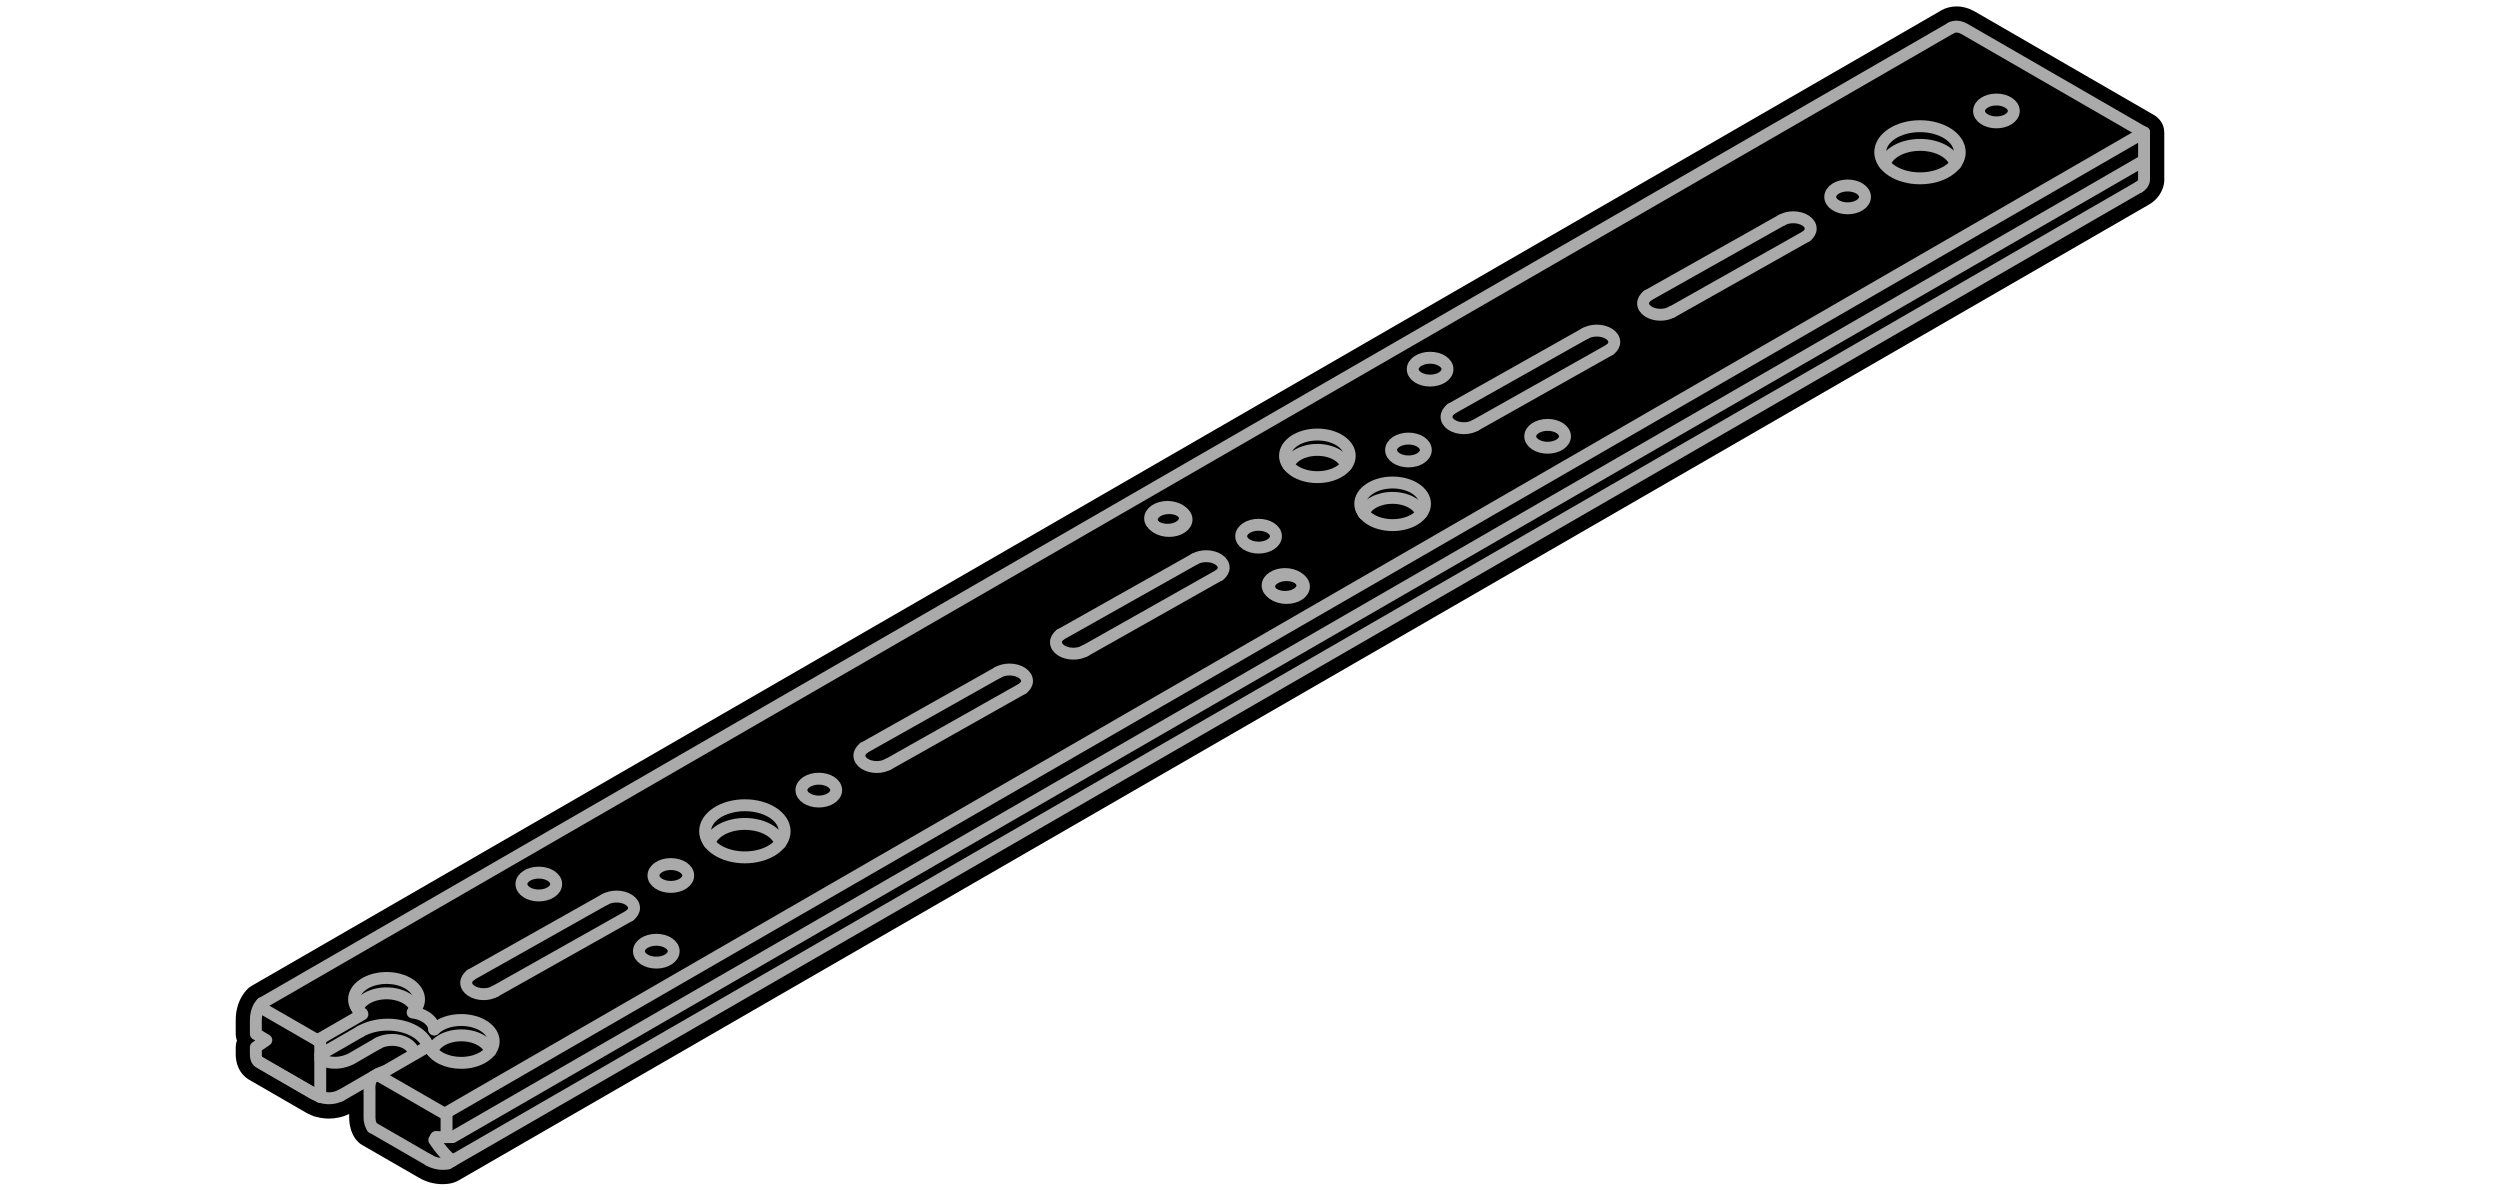 <svg xmlns="http://www.w3.org/2000/svg" viewBox="0 0 210 100">
	<path d="M37.19,99.47c-0.7,0-1.38-0.18-1.98-0.53c0,0-4.78-2.76-4.79-2.76c-0.18-0.1-0.33-0.24-0.47-0.4 c-0.05-0.05-0.09-0.11-0.13-0.17c-0.31-0.46-0.48-1.05-0.49-1.71v-0.33c-0.53,0.26-1.11,0.39-1.71,0.39 c-0.33,0-0.65-0.04-0.99-0.13c-0.17-0.03-0.34-0.08-0.49-0.16c-0.19-0.08-0.32-0.14-0.33-0.15l-4.95-2.86 c-0.69-0.44-1.06-1.21-1.06-2.1v-0.58c0-0.19,0.03-0.38,0.1-0.56c-0.06-0.18-0.1-0.37-0.1-0.56V85.7c0-1.73,0.94-2.59,1.12-2.74 c0.03-0.03,0.18-0.13,0.22-0.15c0,0,141.93-81.94,141.95-81.95c0.36-0.21,0.81-0.32,1.26-0.32c0.53,0,1.04,0.15,1.54,0.43 l15.06,8.7c0.06,0.03,0.12,0.08,0.18,0.12c0.03,0.02,0.05,0.04,0.06,0.05c0.09,0.08,0.15,0.14,0.2,0.2 c0.01,0.02,0.03,0.04,0.05,0.06c0.05,0.06,0.1,0.13,0.14,0.2c0.03,0.06,0.06,0.12,0.09,0.19c0.01,0.03,0.02,0.05,0.03,0.07 c0.04,0.1,0.06,0.19,0.07,0.28c0,0.02,0.01,0.04,0.01,0.06c0.01,0.08,0.02,0.16,0.02,0.23v3.93c0.03,0.45-0.21,1.5-1.28,2.12 l-142.04,82c-0.05,0.03-0.11,0.06-0.17,0.08c-0.06,0.03-0.14,0.06-0.24,0.09C37.94,99.39,37.62,99.47,37.19,99.47z"/>
	<g style="fill:none;stroke:#AAAAAA;stroke-linecap:round;stroke-linejoin:round;stroke-miterlimit:10">
		<line x1="36.01" y1="87.86" x2="32.28" y2="90.02"/>
		<path d="M31.73,87.65l-2.23,1.29c0,0-1.34,0.75-2.59,0"/>
		<line x1="21.79" y1="84.57" x2="26.66" y2="87.38"/>
		<line x1="31.73" y1="90.31" x2="37.47" y2="93.62"/>
		<line x1="180.1" y1="11.13" x2="180.1" y2="13.48"/>
		<ellipse cx="98.21" cy="43.64" rx="1.46" ry="0.96"/>
		<ellipse cx="105.72" cy="45.04" rx="1.46" ry="0.96"/>
		<ellipse cx="118.31" cy="37.8" rx="1.46" ry="0.96"/>
		<ellipse cx="155.2" cy="16.54" rx="1.46" ry="0.96"/>
		<ellipse cx="167.7" cy="9.32" rx="1.46" ry="0.96"/>
		<ellipse cx="108.07" cy="49.27" rx="1.46" ry="0.96"/>
		<ellipse cx="68.78" cy="66.37" rx="1.46" ry="0.96"/>
		<ellipse cx="56.35" cy="73.54" rx="1.46" ry="0.96"/>
		<ellipse cx="120.13" cy="31.01" rx="1.46" ry="0.96"/>
		<ellipse cx="130" cy="36.65" rx="1.46" ry="0.96"/>
		<line x1="52.89" y1="76.91" x2="41.57" y2="83.28"/>
		<line x1="50.81" y1="75.55" x2="39.53" y2="81.9"/>
		<path d="M41.57,83.28c-0.25,0.14-0.58,0.23-0.94,0.23c-0.81,0-1.47-0.43-1.47-0.96 c0-0.24,0.14-0.47,0.37-0.64"/>
		<path d="M50.82,75.55c0.26-0.15,0.6-0.24,0.97-0.24c0.81,0,1.47,0.43,1.47,0.96 c0,0.24-0.14,0.46-0.36,0.63"/>
		<line x1="85.91" y1="57.83" x2="74.59" y2="64.21"/>
		<line x1="83.83" y1="56.48" x2="72.55" y2="62.83"/>
		<path d="M74.59,64.2c-0.25,0.14-0.58,0.23-0.94,0.23c-0.81,0-1.46-0.43-1.46-0.96 c0-0.24,0.14-0.47,0.37-0.64"/>
		<path d="M83.83,56.48c0.26-0.15,0.6-0.24,0.97-0.24c0.81,0,1.47,0.43,1.47,0.96 c0,0.24-0.14,0.46-0.36,0.63"/>
		<line x1="102.42" y1="48.31" x2="91.11" y2="54.69"/>
		<line x1="100.35" y1="46.96" x2="89.07" y2="53.31"/>
		<path d="M91.11,54.68c-0.25,0.14-0.58,0.23-0.94,0.23c-0.81,0-1.47-0.43-1.47-0.96 c0-0.24,0.14-0.47,0.37-0.64"/>
		<path d="M100.35,46.96c0.26-0.15,0.6-0.24,0.97-0.24c0.81,0,1.47,0.43,1.47,0.96 c0,0.24-0.14,0.46-0.36,0.63"/>
		<line x1="135.23" y1="29.37" x2="123.91" y2="35.74"/>
		<line x1="133.15" y1="28.01" x2="121.87" y2="34.36"/>
		<path d="M123.91,35.74c-0.25,0.14-0.58,0.23-0.94,0.23c-0.81,0-1.46-0.43-1.46-0.96 c0-0.24,0.14-0.47,0.37-0.64"/>
		<path d="M133.16,28.01c0.26-0.15,0.6-0.24,0.97-0.24c0.81,0,1.47,0.43,1.47,0.96 c0,0.24-0.14,0.46-0.36,0.63"/>
		<line x1="151.74" y1="19.84" x2="140.42" y2="26.22"/>
		<line x1="149.66" y1="18.49" x2="138.38" y2="24.84"/>
		<path d="M140.42,26.21c-0.25,0.14-0.58,0.23-0.94,0.23c-0.81,0-1.46-0.43-1.46-0.96 c0-0.24,0.14-0.47,0.37-0.64"/>
		<path d="M149.67,18.49c0.26-0.15,0.6-0.24,0.97-0.24c0.81,0,1.46,0.43,1.46,0.96 c0,0.24-0.14,0.46-0.36,0.63"/>
		<ellipse cx="45.26" cy="74.26" rx="1.46" ry="0.96"/>
		<ellipse cx="55.13" cy="79.9" rx="1.46" ry="0.96"/>
		<path d="M31.73,87.65c0.32-0.19,0.74-0.3,1.21-0.3c0.92,0,1.68,0.45,1.8,1.03"/>
		<path d="M31.73,90.23c0.16-0.09,0.35-0.17,0.55-0.22"/>
		<path d="M34.66,85.05c0.08,0.01,0.17,0.02,0.26,0.04c0.9,0.19,1.55,0.78,1.55,1.38"/>
		<line x1="28.63" y1="92.02" x2="31.73" y2="90.23"/>
		<path d="M30.28,86.64c0.61-0.35,1.41-0.57,2.29-0.57c1.74,0,3.19,0.85,3.42,1.96"/>
		<line x1="26.9" y1="88.59" x2="30.28" y2="86.64"/>
		<line x1="26.66" y1="87.38" x2="30.44" y2="85.2"/>
		<path d="M21.87,89.27l4.77,2.75c0,0,0.9,0.53,1.98,0"/>
		<ellipse cx="62.57" cy="69.83" rx="3.34" ry="2.19"/>
		<path d="M59.59,70.82c0.27-0.92,1.5-1.61,2.98-1.61c1.48,0,2.71,0.69,2.98,1.61"/>
		<ellipse cx="161.28" cy="12.79" rx="3.34" ry="2.19"/>
		<path d="M158.31,13.78c0.27-0.92,1.5-1.61,2.98-1.61c1.48,0,2.71,0.69,2.98,1.61"/>
		<path d="M30.4,85.12c-0.41-0.31-0.66-0.72-0.66-1.17c0-0.99,1.22-1.8,2.73-1.8 c1.51,0,2.73,0.8,2.73,1.8c0,0.37-0.17,0.72-0.47,1"/>
		<path d="M30.03,84.76c0.22-0.75,1.23-1.32,2.44-1.32c1.21,0,2.21,0.57,2.44,1.32"/>
		<path d="M36.48,86.47c0.49-0.48,1.32-0.79,2.26-0.79c1.51,0,2.73,0.8,2.73,1.8 c0,0.99-1.22,1.8-2.73,1.8c-1.23,0-2.26-0.53-2.61-1.26"/>
		<path d="M36.31,88.29c0.22-0.75,1.23-1.32,2.44-1.32c1.21,0,2.21,0.57,2.44,1.32"/>
		<ellipse cx="110.66" cy="38.29" rx="2.72" ry="1.79"/>
		<path d="M108.24,39.1c0.22-0.75,1.22-1.31,2.42-1.31c1.2,0,2.2,0.57,2.42,1.31"/>
		<ellipse cx="116.98" cy="42.32" rx="2.72" ry="1.79"/>
		<path d="M114.55,43.13c0.22-0.75,1.22-1.31,2.42-1.31c1.2,0,2.2,0.57,2.42,1.31"/>
		<line x1="180.1" y1="11.13" x2="37.43" y2="93.5"/>
		<polyline points="36.63,95.52 38.01,95.52 180.1,13.48 "/>
		<line x1="36.06" y1="97.47" x2="31.28" y2="94.71"/>
		<path d="M31.28,94.71c-0.17-0.25-0.24-0.54-0.24-0.85v-2.33c0,0-0.1-0.87,0.42-1.14"/>
		<line x1="37.51" y1="93.5" x2="37.51" y2="95.52"/>
		<path d="M37.63,97.72c0,0-0.77,0.21-1.57-0.25"/>
		<line x1="179.67" y1="15.71" x2="37.63" y2="97.72"/>
		<path d="M180.1,13.48v1.09v0.5c0,0,0.02,0.39-0.43,0.65"/>
		<ellipse cx="98.07" cy="43.54" rx="1.46" ry="0.96"/>
		<ellipse cx="107.94" cy="49.18" rx="1.46" ry="0.96"/>
		<path d="M163.89,2.35c0,0,0.45-0.31,1.14,0.09l15.07,8.7"/>
		<path d="M22,84.27c0,0-0.51,0.42-0.51,1.43v1.15l0.88,0.52l-0.88,0.6v0.59 c0,0.49,0.22,0.63,0.22,0.63l4.67,2.7"/>
		<line x1="163.89" y1="2.35" x2="22" y2="84.27"/>
		<path d="M38.01,97.5c0,0-0.61-0.37-1.53-1.74l0.15-0.24"/>
		<line x1="26.9" y1="87.35" x2="26.9" y2="92.15"/>
	</g>
</svg>